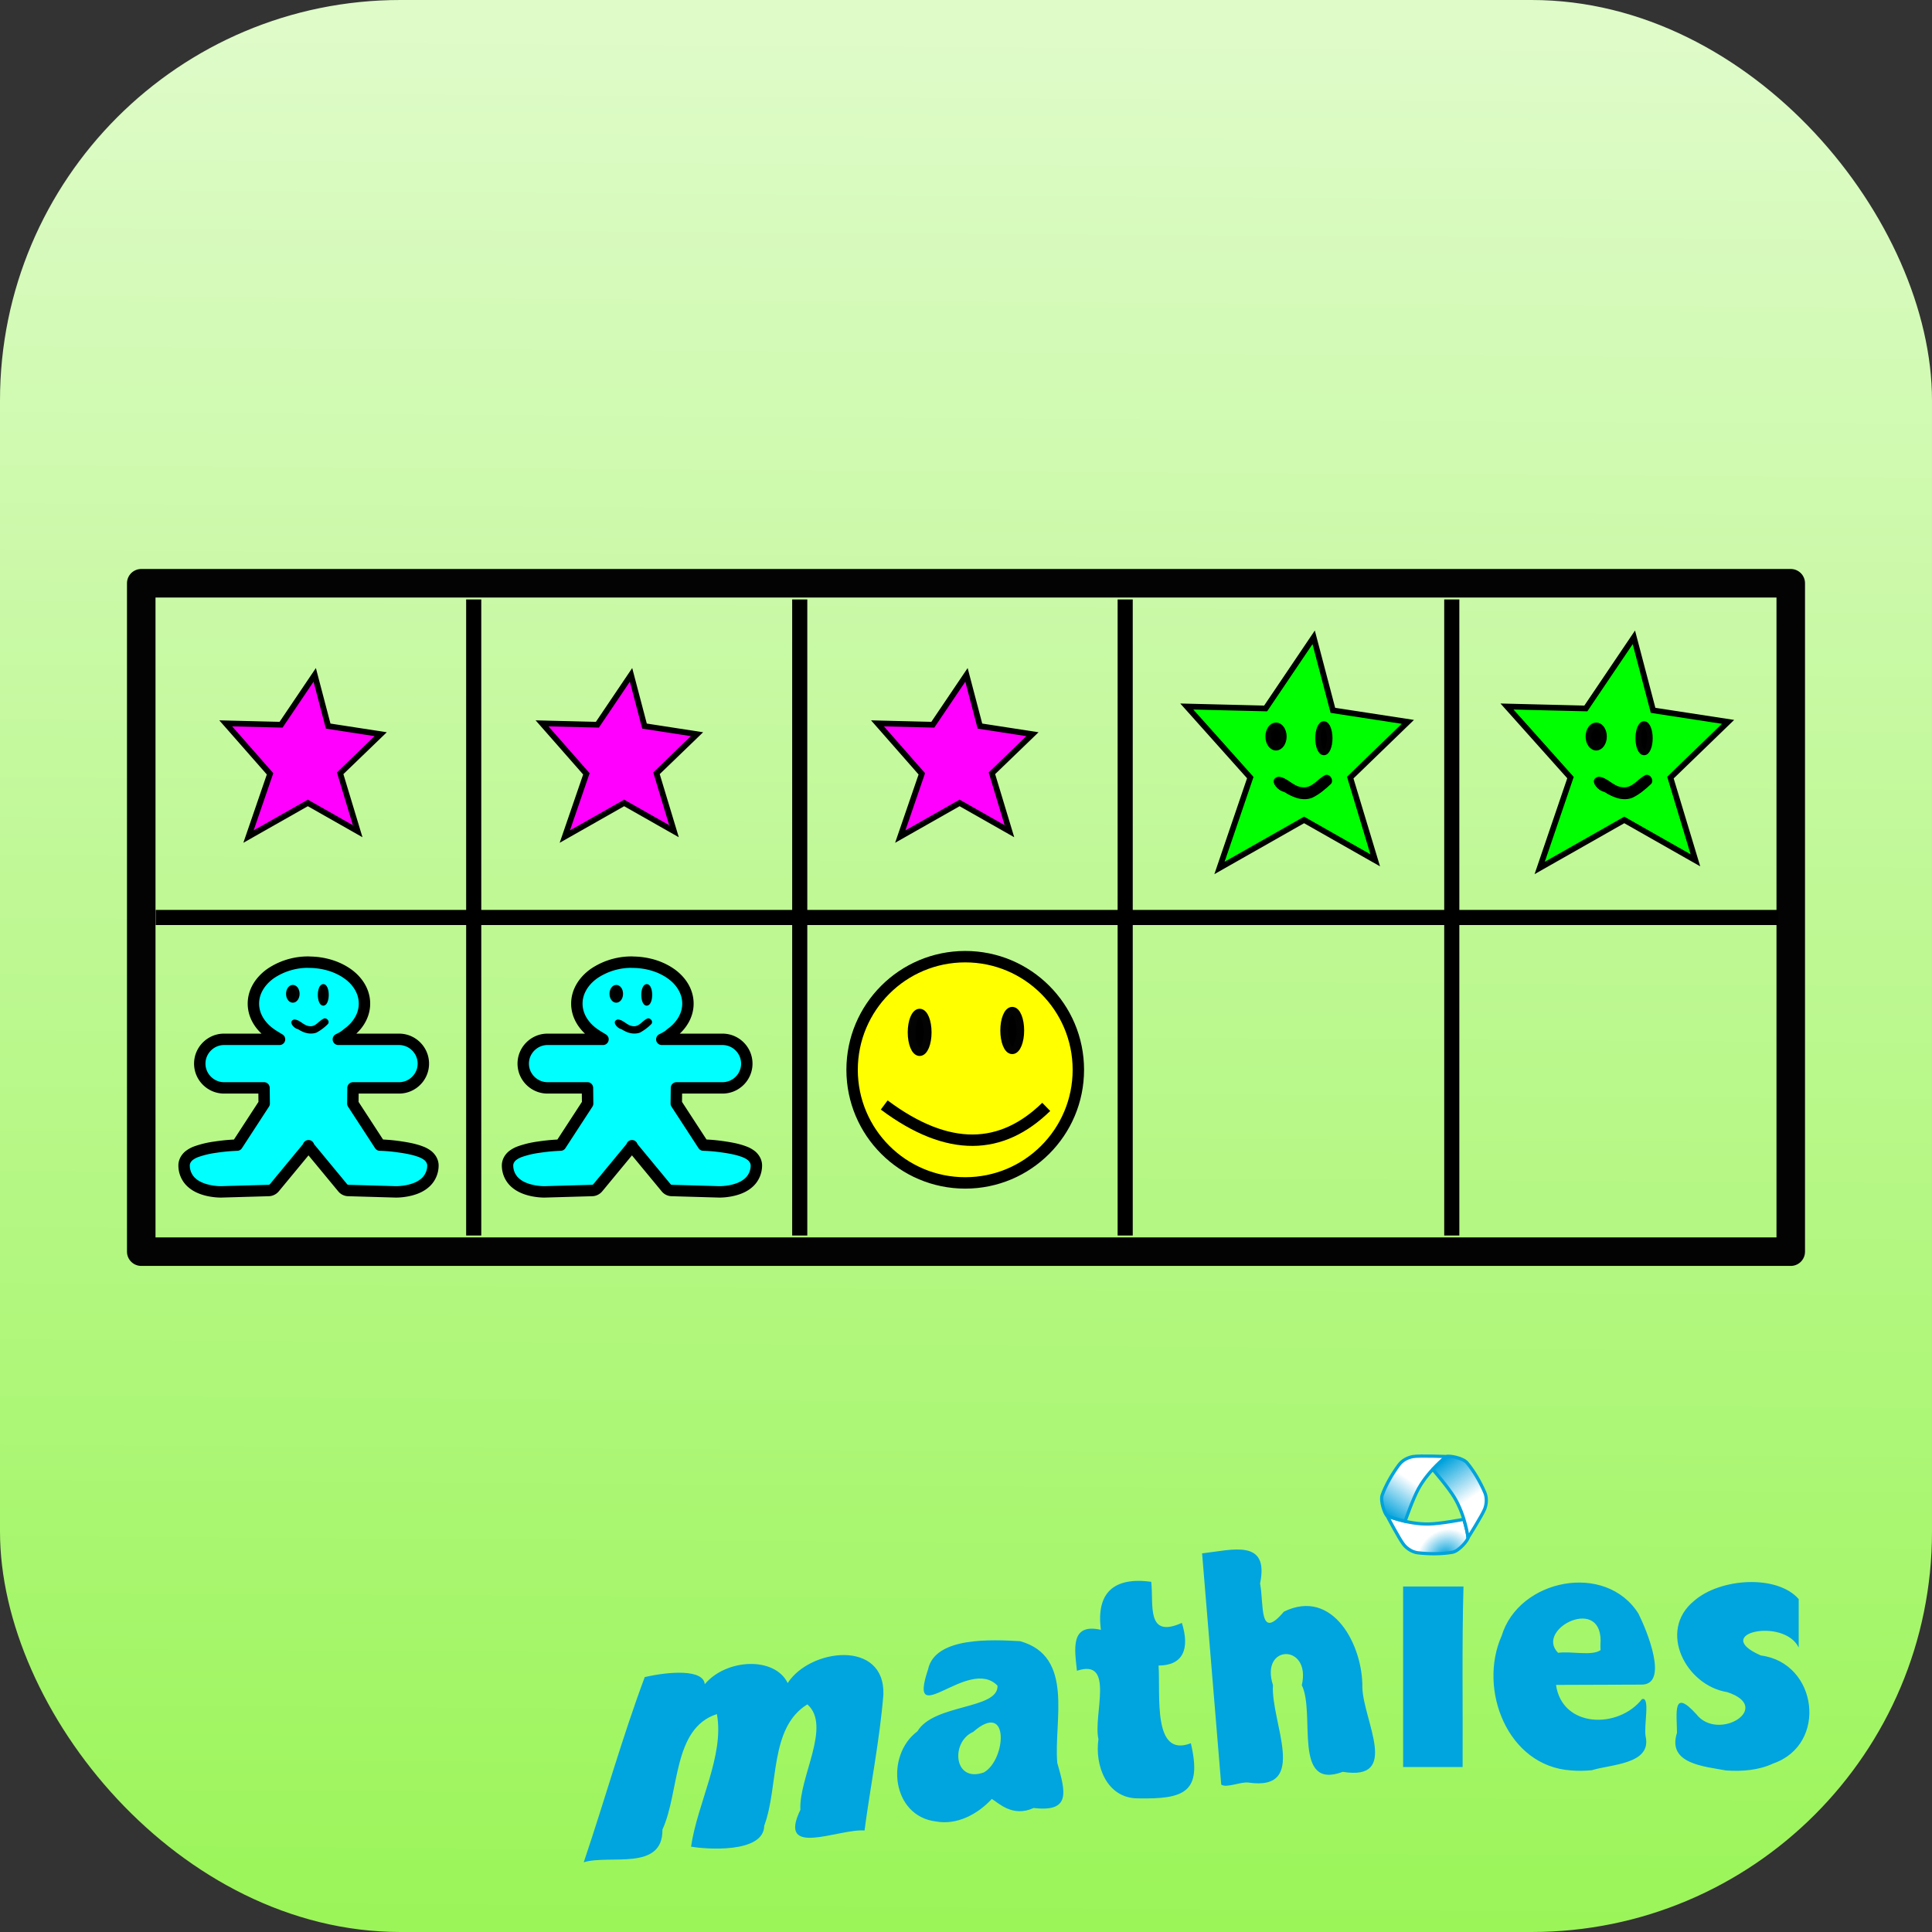 <?xml version="1.0" encoding="UTF-8"?>
<svg xmlns="http://www.w3.org/2000/svg" xmlns:xlink="http://www.w3.org/1999/xlink" width="48" height="48" viewBox="0 0 33.867 33.867">
  <rect x="0" y="0" width="33.867" height="33.867" fill="#333333" stroke="none"/>
  <style><![CDATA[.B{stroke:#000}.C{stroke-linejoin:round}.D{stroke:#030303}.E{dominant-baseline:auto}.F{stroke-width:.1}.G{stroke-width:.2}.H{stroke-width:.098}.I{stroke-width:.064}.J{stroke-width:.062}]]></style>
  <defs>
    <linearGradient gradientUnits="userSpaceOnUse" y2="-25.89" x2="-793.846" y1="36.385" x1="-837.028" id="A">
      <stop stop-color="#00a2dc" offset="0"/>
      <stop stop-color="#fff" offset="1"/>
    </linearGradient>
    <linearGradient gradientUnits="userSpaceOnUse" y2="11.078" x2="-695.415" y1="-58.111" x1="-742.924" id="B">
      <stop stop-color="#00a2dc" offset="0"/>
      <stop stop-color="#fff" offset="1"/>
    </linearGradient>
    <radialGradient gradientUnits="userSpaceOnUse" gradientTransform="matrix(0.55,-0.418,0.356,0.468,-377.998,-267.781)" r="75.323" fy="142.449" fx="-738.375" cy="142.449" cx="-738.375" id="C">
      <stop stop-color="#00a2dc" offset="0"/>
      <stop stop-color="#fff" offset="1"/>
    </radialGradient>
    <linearGradient gradientUnits="userSpaceOnUse" y2="132.565" x2="-25.758" y1="165.58" x1="-25.972" id="D">
      <stop stop-color="#9bf559" offset="0"/>
      <stop stop-color="#defbc8" offset="1"/>
    </linearGradient>
    <path id="E" d="M-37.167 144.58l.97.024.59-.874.236.898.92.142-.71.685.307 1.016-.874-.496-1.04.59.378-1.1z"/>
    <path id="F" d="M-20.32 144.285l1.382.034.842-1.247.337 1.28 1.314.202-1.01.977.438 1.45-1.247-.708-1.483.842.54-1.584z"/>
    <path id="G" d="M-17.886 145.484c-.14.063-.235.24-.41.216-.164-.01-.264-.18-.423-.184-.18.05-.01.246.105.266.146.093.33.173.502.098.122-.06.226-.15.323-.242.046-.065-.017-.172-.098-.154z"/>
    <path id="H" d="M-35.706 148.766a1.17 1.17 0 0 0-.676.201c-.178.127-.3.313-.3.526s.122.4.3.526c.048.034.1.064.158.1h-.972c-.234 0-.426.192-.426.426s.192.425.426.425h.7l.003.275-.474.728c-.055.003-.188.007-.38.036a1.65 1.65 0 0 0-.328.077.46.46 0 0 0-.137.074c-.042.035-.085.095-.085.17 0 .118.05.22.12.288s.152.105.23.13c.153.048.298.045.298.045l.836-.024c.038-.001.074-.02.098-.048l.576-.697c.01-.012.018-.026.023-.04.005.015.013.03.023.04l.576.697c.024.03.06.047.098.048l.834.024c.002 0 .147.003.3-.045.077-.024.16-.062.23-.13s.12-.17.12-.288c0-.074-.043-.134-.085-.17a.46.46 0 0 0-.137-.074c-.098-.037-.214-.06-.328-.077-.192-.03-.326-.034-.38-.036l-.474-.728.003-.275h.807c.234 0 .426-.19.426-.425s-.192-.426-.426-.426h-1.064c.056-.026.11-.056.158-.1.178-.127.3-.313.3-.526s-.12-.4-.3-.526-.417-.2-.677-.2z"/>
    <path id="I" d="M-35.437 149.75c-.1.04-.15.153-.26.138-.104-.006-.168-.114-.27-.117-.114.033-.007.157.067.17.093.06.2.1.32.062a.84.84 0 0 0 .206-.154c.03-.042-.01-.1-.062-.098z"/>
  </defs>
  <g transform="translate(41.124 -131.9)">
    <rect width="33.867" height="33.867" x="-41.124" y="131.9" ry="7.018" fill="url(#D)" paint-order="stroke fill markers"/>
    <g transform="matrix(.14 0 0 .14 -10.018 131.469)">
      <g transform="matrix(.07 0 0 .07 10.074 190.303)" stroke="#00a2dc" stroke-width="5.765" class="C">
        <path d="M-692.148 76.036c.14 3.92-16 23.743-27.8 25.892-17.4 3.162-41.333 3.46-62.1.927-9.525-1.162-18.812-7.016-24.912-14.423-7.556-9.174-30.05-52.047-30.05-52.047s35.536 15.616 74.563 15c21.242-.336 62.893-8.4 62.893-8.4 2.857 10.934 7.095 23.786 7.424 33.05z" fill="url(#C)"/>
        <path d="M-837.028 36.385c-3.465-1.84-12.566-25.72-8.518-37.03 5.956-16.64 17.67-37.526 30.252-54.25 5.77-7.668 15.482-12.784 24.946-14.363 11.723-1.956 60.098 0 60.098 0s-31.292 22.967-50.27 57.074c-10.33 18.564-24.173 58.666-24.173 58.666-10.898-2.993-24.147-5.75-32.335-10.096z" fill="url(#A)"/>
        <path d="M-730.25-69.26c3.326-2.08 28.557 1.977 36.328 11.138 11.433 13.48 23.664 34.065 31.857 53.325 3.756 8.83 3.33 19.8-.034 28.786-4.167 11.13-30.05 52.047-30.05 52.047s-4.244-38.583-24.292-72.073c-10.912-18.228-38.72-50.267-38.72-50.267 8.04-7.94 17.052-18.037 24.9-22.955z" fill="url(#B)"/>
      </g>
      <path d="M-149.095 236.253c2.6-7.7 4.803-15.584 7.637-23.184 3.1-.717 7.364-1.003 7.513.896 2.68-3.217 8.767-3.5 10.386-.148 2.794-4.355 12.215-5.48 11.982 1.458-.467 5.698-1.607 11.33-2.362 17-3.23-.252-10.977 3.5-8.03-2.587-.224-4.016 3.952-10.5.872-13.204-4.8 2.954-3.56 10.27-5.4 15.193-.045 3.533-7.48 2.932-9.162 2.62.796-5.457 4.197-11.413 3.236-16.597-5.575 1.8-4.654 9.752-6.82 14.46.072 5.258-6.64 3.1-9.842 4.093zm44.12-5.105c-5.556-.656-6.403-8.26-2.345-11.287 2.056-3.467 10.143-2.718 10.037-5.714-3.597-3.747-11.37 5.93-8.703-2.036.872-4.128 8.04-3.73 11.522-3.54 6.85 1.905 4.2 10.026 4.66 15.238 1.05 3.676 1.718 6.204-2.96 5.648-2.654 1.22-4.43-.666-5.236-1.133-1.744 1.893-4.334 3.3-6.975 2.825zm5.983-6.145c2.798-1.586 3.254-9.105-1.343-5.07-2.85 1.244-2.458 6.44 1.343 5.07zm19.26 3.25c-3.902-.017-5.392-4.142-4.917-7.408-.692-3.024 2.132-10.18-2.692-8.568-.268-2.605-.915-6.018 3-5.126-.62-4.696 1.672-6.643 6.302-6.015.316 2.877-.668 7.158 3.836 5.148 1.014 3.253.16 5.326-2.92 5.34.255 3.7-.784 11.6 4.045 9.727 1.442 6.166-.816 7.016-6.646 6.903zm10.456-1.714l-2.395-28.96c3.78-.43 8.432-1.876 7.26 3.77.5 2.613-.174 7.273 2.98 3.527 6.178-3.03 9.922 4.3 9.826 9.53.15 4.16 4.762 11.704-2.45 10.525-6.343 2.373-3.388-7.313-5.13-10.844 1.2-5.225-5.27-5.17-3.613-.014-.3 4.6 4.57 13.333-3.092 12.2-.9-.122-2.777.727-3.386.255zm43.815-1.786c-7.977-.508-11.683-10.16-8.705-16.847 2.154-7.136 13.032-9.292 17.13-2.783 1.02 2.03 3.925 9 .304 8.887l-10.625.038c.78 5.42 7.826 5.526 10.767 1.775 1.07-.34.196 3.347.456 4.687.78 3.5-4.433 3.48-6.74 4.22-.86.077-1.726.104-2.586.024zm3.664-15.687c.547-6.462-8.296-2.042-5.3.964 1.644-.234 4.228.43 5.317-.336l-.013-.317zm15.772 15.7c-2.793-.523-7.436-.828-6.185-4.723-.01-2.4-.6-5.66 2.413-2.34 2.737 3.536 9.74-.833 3.877-2.754-5.16-.815-8.736-7.665-4.163-11.413C-6.8 200.647.33 200.208 3.03 203.3v6.064c-1.865-3.813-11.113-1.77-4.728 1 7.1.912 8.42 11.14 1.537 13.523-1.824.854-3.88 1.006-5.864.875zM-46.5 213.03v-11.303h7.558c-.208 7.528-.068 15.07-.108 22.606h-7.45z" fill="#00a4df"/>
    </g>
    <g fill="none">
      <path d="M-38.648 142.124h28.915v11.717h-28.915z" stroke-width=".5" paint-order="stroke fill markers" class="C D"/>
      <g stroke-width=".265" class="B">
        <path d="M-32.82 142.408v11.15m5.715-11.15v11.15m5.705-11.15v11.15m5.725-11.15v11.15"/>
        <path d="M-9.952 147.983h-28.443"/>
      </g>
    </g>
    <g fill="#f0f" class="F B">
      <use xlink:href="#E"/>
      <use xlink:href="#E" x="5.545"/>
      <use xlink:href="#E" x="11.425"/>
    </g>
    <use xlink:href="#F" fill="#0f0" class="B F"/>
    <g class="C D">
      <ellipse ry=".195" rx=".136" cy="144.811" cx="-18.756" paint-order="stroke fill markers" class="F"/>
      <ellipse cx="-17.917" cy="144.841" rx=".102" ry=".249" paint-order="stroke fill markers" class="H"/>
    </g>
    <use xlink:href="#G" class="E"/>
    <g class="F">
      <use xlink:href="#F" x="5.613" fill="#0f0" class="B"/>
      <ellipse cx="-13.143" cy="144.811" rx=".136" ry=".195" paint-order="stroke fill markers" class="C D"/>
    </g>
    <ellipse ry=".249" rx=".102" cy="144.841" cx="-12.304" paint-order="stroke fill markers" class="C D H"/>
    <use xlink:href="#G" x="5.613" class="E"/>
    <g class="C">
      <use xlink:href="#H" fill="#0ff" paint-order="stroke fill markers" class="B E G"/>
      <g class="D">
        <ellipse ry=".124" rx=".087" cy="149.321" cx="-35.991" paint-order="stroke fill markers" class="I"/>
        <ellipse cx="-35.457" cy="149.34" rx=".065" ry=".159" paint-order="stroke fill markers" class="J"/>
      </g>
    </g>
    <use xlink:href="#I" class="E"/>
    <g class="C">
      <use xlink:href="#H" x="5.67" fill="#0ff" paint-order="stroke fill markers" class="B E G"/>
      <g class="D">
        <ellipse cx="-30.321" cy="149.321" rx=".087" ry=".124" paint-order="stroke fill markers" class="I"/>
        <ellipse ry=".159" rx=".065" cy="149.34" cx="-29.787" paint-order="stroke fill markers" class="J"/>
      </g>
    </g>
    <use xlink:href="#I" x="5.67" class="E"/>
    <g class="C">
      <circle cx="-24.204" cy="150.653" r="1.983" fill="#ff0" paint-order="stroke fill markers" class="B G"/>
      <g stroke-width=".136" class="D">
        <ellipse ry=".346" rx=".141" cy="149.964" cx="-23.38" paint-order="stroke fill markers"/>
        <ellipse cx="-25.003" cy="149.997" rx=".141" ry=".346" paint-order="stroke fill markers"/>
      </g>
    </g>
    <path d="M-25.624 151.27c1.132.845 2.064.79 2.84.033" fill="none" class="B G"/>
  </g>
</svg>

